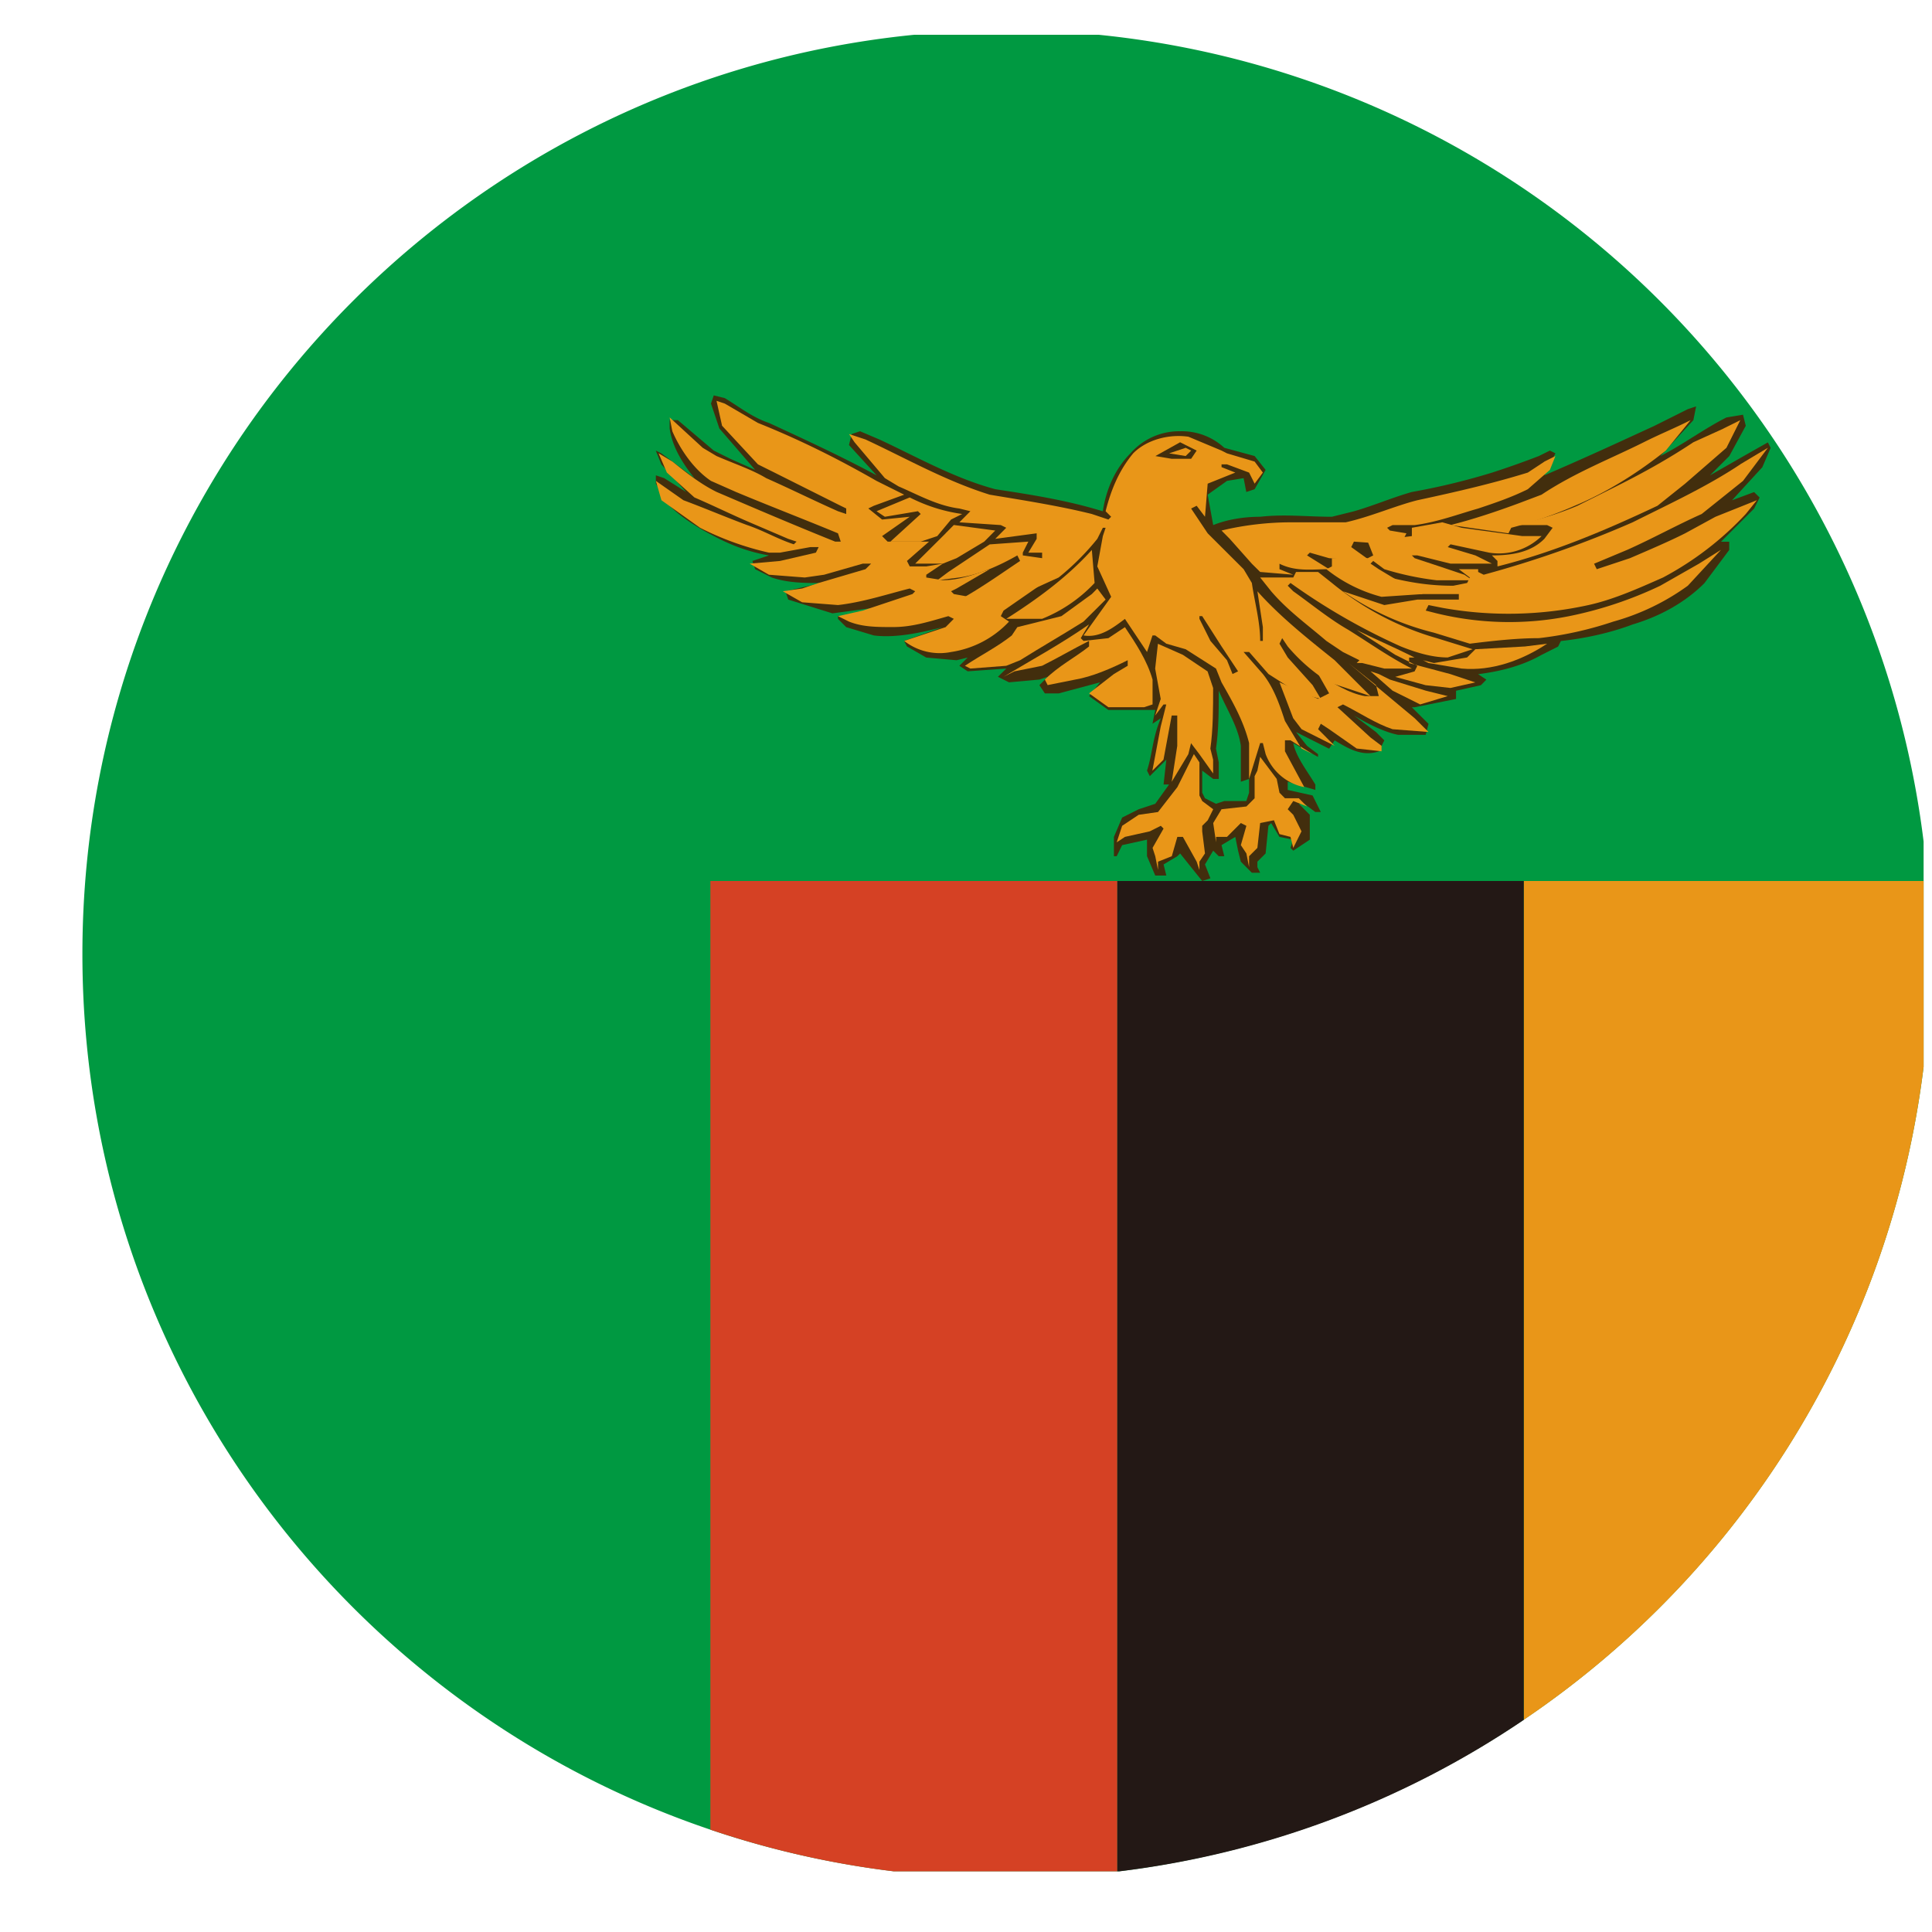<?xml version="1.0" standalone="no"?><!DOCTYPE svg PUBLIC "-//W3C//DTD SVG 1.1//EN" "http://www.w3.org/Graphics/SVG/1.1/DTD/svg11.dtd"><svg t="1756431024484" class="icon" viewBox="0 0 1024 1024" version="1.1" xmlns="http://www.w3.org/2000/svg" p-id="129217" xmlns:xlink="http://www.w3.org/1999/xlink" width="200" height="200"><path d="M1019.548 445.974V565.426a489.962 489.962 0 0 1-426.34 426.385h-119.541C231.379 962.382 43.676 755.979 43.676 505.678 43.676 251.77 237.034 42.963 484.575 18.432h97.725a489.917 489.917 0 0 1 437.248 427.587z" fill="#009941" p-id="129218"></path><path d="M1019.548 466.944v98.527a489.606 489.606 0 0 1-211.923 346.067v-444.594h211.923z" fill="#E99618" p-id="129219"></path><path d="M592.095 991.855v-524.911h215.53v444.639a486.845 486.845 0 0 1-214.417 80.273h-1.113z" fill="#231815" p-id="129220"></path><path d="M376.52 969.773V466.944H592.139v524.911h-118.428a486.578 486.578 0 0 1-97.146-22.083z" fill="#D54124" p-id="129221"></path><path d="M660.569 424.559h-11.665l-4.408 1.469-5.832-2.938-1.469-2.938v-11.709l5.832 4.408h2.938v-8.771l-1.469-7.302c1.469-10.24 1.469-20.48 1.469-30.72 4.363 10.24 10.24 19.011 11.709 29.251v19.011l4.363-1.469v7.302l-1.469 4.408z m276.48-190.108l-10.24 5.788-20.48 11.709 10.24-10.24 8.726-16.028-1.469-5.877-8.771 1.469c-11.665 5.832-23.374 14.603-35.083 20.48l17.542-19.055 1.469-7.302-4.408 1.469-17.542 8.771c-19.011 8.771-38.022 17.542-58.502 26.312l5.877-11.665-2.938-1.469-5.832 2.894a474.602 474.602 0 0 1-24.888 8.815 359.914 359.914 0 0 1-42.429 10.24c-10.24 2.894-20.48 7.302-30.72 10.24l-11.665 2.894c-13.178 0-24.888-1.469-38.022 0-8.771 0-17.586 1.469-24.888 4.408l-2.938-16.117 10.24-7.302 8.815-1.469 1.425 7.346 4.408-1.469 5.832-10.24-5.832-7.346-16.072-4.363a33.213 33.213 0 0 0-23.418-8.771 34.282 34.282 0 0 0-26.312 11.709c-8.771 8.771-13.178 20.48-14.648 30.72-19.011-5.877-38.022-8.815-56.988-11.709-21.994-5.877-42.474-17.586-61.44-26.357l-10.24-4.363-4.452 1.469-1.425 5.832 14.648 16.072c-19.055-10.24-38.066-19.011-57.077-27.782-8.771-2.894-16.072-8.771-23.374-13.134l-5.877-1.469-1.469 4.363 4.452 13.178 18.966 21.949-13.178-5.877-8.771-4.363-19.011-16.117h-4.363v4.408c1.469 10.24 7.302 19.011 13.134 26.312l-11.665-8.771-5.877-4.363-2.938-1.469 2.938 7.302 13.178 14.648-11.709-7.346-4.363-1.469v4.408l7.302 11.709c7.302 7.302 17.542 13.134 26.312 17.542 8.771 4.408 17.542 7.302 26.312 8.771l-8.771 2.938 1.469 4.363 8.771 4.408c8.771 2.938 17.542 2.938 26.312 2.938l-19.011 4.363 1.469 4.408 23.418 7.302 21.949-2.938-5.877 2.938-13.134 1.469v1.469l4.363 4.363 14.648 4.408c11.665 1.469 24.843-1.469 36.508-4.408l-20.435 7.302 1.469 2.938 10.24 5.877 16.072 1.425 5.877-1.425-4.408 4.363 4.408 2.938 20.48-1.469-4.452 4.363 5.877 2.938 16.117-1.469 4.363-1.469-4.363 4.452 2.894 4.363h7.346l21.905-5.877-5.832 7.302 10.24 7.346h24.843l-1.469 7.302 4.452-2.938c-4.452 10.24-4.452 19.011-7.346 27.782l1.469 2.938 8.771-8.771-1.469 13.178h2.938l-7.346 10.24-8.771 2.894-8.771 4.408-4.363 10.24v10.24h1.469l2.894-5.877 13.178-2.894v8.771l4.363 10.24h5.877l-1.469-5.877 7.302-4.363 1.469-1.469 5.832 7.302 5.877 7.302 4.363-1.425-2.894-7.346 4.363-7.302 2.938 2.938h2.938l-1.469-5.877 7.302-4.363 1.469 7.302 1.469 5.832 5.832 5.877h4.408l-1.469-2.938v-2.938l4.363-4.363 1.469-14.648 1.469-1.425 4.408 7.302 7.302 1.469-1.469 4.363 1.469 1.469 8.771-5.832V431.861l-5.832-5.832h2.894l5.877 4.363h2.894l-4.363-8.771-13.178-2.938v-4.363l14.648 4.363V415.833c-4.408-7.346-10.24-14.648-11.709-21.949l13.134 7.302v-1.469l-5.788-4.363-5.877-7.346 17.542 8.815 2.938-4.408c7.302 4.408 14.603 8.771 23.374 5.832l2.938-5.832-4.408-4.408-11.665-8.771c7.302 4.408 16.028 8.771 23.374 10.24h14.648l1.469-5.832-8.815-8.771h1.469l21.949-4.408v-4.363l13.178-2.938 2.894-2.938-4.363-2.894c11.709-1.469 23.374-4.408 33.614-10.24l8.771-4.408 1.469-2.938c13.178-1.425 26.357-4.363 38.022-8.771 14.648-4.363 27.826-11.665 38.066-21.905l13.134-17.586v-4.363h-4.363l17.542-17.542 2.938-5.877-2.938-2.894-11.709 4.363 16.072-17.542 4.408-10.24-1.469-2.938z" fill="#422E0D" p-id="129222"></path><path d="M379.77 212.458l4.408 1.469 17.542 10.24c21.949 8.771 42.429 19.011 62.865 30.72l14.648 7.302-16.072 5.877-2.938 1.425 7.302 5.877 14.648-1.469-14.648 10.24 2.938 2.938h21.949l-11.709 10.24 1.469 2.894h8.771l8.771-1.469-8.771 5.877v1.469l8.771 1.425c8.771 0 16.072-2.894 24.843-5.788l-17.542 10.195-2.938 1.469 1.469 1.469 16.117 2.894c10.24 0 19.011-4.363 29.251-7.302l-19.011 13.178-1.469 2.938 4.363 2.894a52.58 52.58 0 0 1-30.72 16.117 30.586 30.586 0 0 1-24.843-5.877l21.949-7.302 4.363-4.408-2.894-1.425c-10.24 2.894-19.011 5.788-29.251 5.788-8.771 0-16.117 0-23.418-2.894l-5.832-2.894 13.134-2.938 26.357-8.771 1.425-1.469-2.894-1.469c-11.709 2.938-24.888 7.302-38.022 8.771l-19.011-1.469-10.24-5.832 10.24-1.469 8.771-2.938 24.843-7.302 2.938-2.938h-4.408l-20.48 5.877-10.24 1.469-19.011-1.469-10.24-5.877 16.117-1.425 19.011-4.408 1.469-2.938h-4.408l-16.072 2.938h-5.877a155.603 155.603 0 0 1-36.508-13.178l-20.48-14.603-2.938-10.24 14.603 10.24c11.709 4.363 21.949 8.771 33.658 13.134 8.771 2.938 16.028 7.346 24.843 10.24l1.469-1.425-4.408-1.469-20.48-8.771c-10.24-4.408-19.011-8.771-29.251-13.178l-14.603-13.178-4.408-10.24 7.346 4.408c7.302 5.832 14.603 11.709 23.374 16.072 20.48 8.771 40.96 17.542 62.909 26.357h2.938l-1.469-4.408c-17.586-7.302-36.597-14.603-54.138-21.949l-13.178-5.832c-8.771-5.877-16.028-16.072-20.48-26.312l-1.425-7.346 17.542 16.117 7.302 4.363c10.24 4.408 19.011 7.302 26.312 11.709 13.178 5.832 24.888 11.709 38.066 17.542l4.363 1.469v-2.938l-2.938-1.425-35.083-17.586-8.771-4.363-19.011-20.48-2.938-13.178z m491.431 21.949c8.771-4.408 16.072-7.302 24.843-11.709l-13.134 16.117c-14.648 11.665-30.72 21.905-48.262 29.251a227.506 227.506 0 0 1-33.658 11.665l-1.469 2.938-30.72-4.408c11.709-2.894 24.888-7.302 36.597-11.665l11.665-4.408c17.586-11.709 36.597-19.011 54.138-27.782z" fill="#E99618" p-id="129223"></path><path d="M913.586 227.061l8.815-4.363-7.346 14.648-21.905 19.011-14.648 11.709c-27.782 13.134-55.563 24.843-84.814 32.145v-2.894l-2.938-2.938c10.24 0 20.48-1.469 27.782-8.771l4.408-5.877-2.938-1.425h-16.072c11.709-2.938 21.905-5.877 32.145-10.24l20.48-10.24c14.648-7.346 27.782-14.648 40.96-23.418l16.072-7.302z m-463.605 2.983l8.771 2.894c21.949 10.24 42.429 21.949 65.803 29.251 17.586 2.938 36.597 5.877 54.138 10.24l8.771 2.938 1.469-1.469-2.938-2.938c2.938-11.665 7.302-21.905 14.648-30.72 7.302-7.302 19.011-10.24 29.251-8.771l17.542 7.346 2.894 1.469 14.648 4.363 4.363 5.832-4.363 5.877-2.938-5.877-11.709-4.363h-2.894v1.469l7.302 2.894-14.648 5.877-1.425 17.542-4.408-5.832-2.938 1.469 8.771 13.134 19.055 19.011 4.363 7.302c1.469 10.24 4.408 20.48 4.408 30.72h1.425v-7.302l-2.894-19.011c11.709 13.178 26.312 24.843 40.96 36.552l13.134 13.178 5.877 5.832-21.949-7.302a93.451 93.451 0 0 1-21.949-19.011l-2.938-4.408-1.425 2.938 4.363 7.302 13.178 14.648 4.363 7.302-11.709-2.938-16.028-10.24-10.24-11.665h-2.938l10.24 11.709c5.788 7.302 8.771 16.028 11.665 24.843l8.771 14.603 5.877 2.938-11.709-7.302h-2.938v5.832l10.24 19.011a27.648 27.648 0 0 1-20.48-17.542l-1.469-5.832h-1.425l-5.877 19.011v-19.011c-2.894-11.709-8.771-21.949-14.603-32.189l-2.938-7.302-16.072-10.24-10.24-2.938-5.877-4.363h-1.469l-2.894 8.771-11.709-17.542c-5.832 4.363-13.178 10.24-21.949 8.771l14.648-20.48-7.346-16.117 2.938-16.072 1.469-4.408h-1.469l-2.938 5.877a135.435 135.435 0 0 1-20.48 20.48l-16.028 7.302-21.994 5.832-11.665-2.894c10.24-5.877 20.48-13.178 29.251-19.011l-1.469-2.938c-10.24 5.832-20.48 10.24-30.72 11.709l-11.709 1.469 5.877-4.408 21.905-14.603 20.48-1.469-2.938 5.832v1.469l10.24 1.469v-2.938h-7.302l4.408-7.302v-2.938l-21.949 2.938 5.832-5.877-2.894-1.425-21.949-1.469 5.832-5.877-5.832-1.425c-11.709-1.469-21.949-7.346-32.189-11.709l-7.302-4.408-16.072-19.011-2.938-4.363z" fill="#E99618" p-id="129224"></path><path d="M612.307 241.753l13.178-7.346 8.771 4.408-2.938 4.363h-10.24l-8.771-1.469z" fill="#422E0D" p-id="129225"></path><path d="M619.654 240.284l8.771-2.938 2.938 1.469-2.938 2.894-8.771-1.425z m302.748 5.788l14.603-8.726-13.178 17.542-21.905 17.542c-13.178 5.877-26.357 13.178-39.491 19.011l-17.542 7.346 1.425 2.894 17.586-5.832c10.24-4.408 20.48-8.771 29.251-13.178l16.072-8.771 21.949-8.771-5.877 7.302a166.734 166.734 0 0 1-43.854 33.658c-13.178 5.832-26.312 11.709-39.491 14.603a197.677 197.677 0 0 1-77.512 1.469l-7.302-1.469-1.469 2.938 5.832 1.469a162.504 162.504 0 0 0 70.211 1.469 207.917 207.917 0 0 0 48.262-16.117l20.48-11.665 11.709-7.346-17.586 19.011a123.592 123.592 0 0 1-39.491 19.011 191.533 191.533 0 0 1-39.446 8.771c-11.709 0-24.888 1.469-36.597 2.938l-19.011-5.832a144.562 144.562 0 0 1-48.262-21.949l21.949 7.302 17.542-2.894h21.949v-2.938h-20.48l-16.072-8.771c11.665 2.894 21.905 4.363 33.614 4.363l7.346-1.469 1.425-2.894-5.832-4.408h10.24v1.469l2.938 1.469a565.203 565.203 0 0 0 78.937-27.782c20.48-10.24 39.491-19.011 57.077-30.72z m-103.869-1.425l5.877-2.938-2.938 7.346-11.709 10.24c-8.771 4.363-17.542 7.302-26.312 10.24-10.24 2.894-21.949 7.302-33.658 8.771h-11.709l-2.894 1.425 1.469 1.469 8.771 1.469-1.469 2.938-5.877 2.938-20.48-1.469-1.425 2.894 10.24 7.346-21.949-1.469-10.24-2.938-1.469 1.469 11.709 7.302c-8.771 0-17.542 1.469-26.312-2.894v2.894l7.302 2.938-17.542-1.469-4.408-4.363-11.709-13.178-4.363-4.408c11.709-2.894 24.843-4.363 36.552-4.363h29.251c13.178-2.938 26.312-8.771 38.022-11.709 20.48-4.408 39.491-8.771 58.502-14.648l8.771-5.788z m-336.362 19.011c8.771 4.408 17.542 7.302 27.782 8.771l-5.877 2.938-7.302 8.771-8.771 2.938H471.93l16.072-14.648-1.469-1.469-17.542 2.938-4.408-2.938 17.586-7.302z" fill="#E99618" p-id="129226"></path><path d="M748.321 279.73l16.117-2.894 10.24 2.894c10.24 1.469 21.905 2.938 32.145 4.408h10.24a32.323 32.323 0 0 1-27.782 8.771l-20.48-4.408-1.469 1.469 14.648 4.408 8.771 4.363h-21.949l-17.542-4.363h-2.938l1.469 1.469 13.178 4.363 13.178 4.408 4.363 2.938h-19.011a155.336 155.336 0 0 1-27.782-5.877l-5.877-4.363-1.425 1.425 4.363 2.938 14.648 8.771 8.771 4.408-21.949 1.469a78.67 78.67 0 0 1-29.251-14.648l2.938-1.469v-4.363h19.011l2.894-1.469-2.894-7.302 23.374-2.938v-4.408z m-247.14 2.938l4.363-4.408 21.949 2.938-5.832 5.877-14.648 8.771-7.302 2.894h-14.648l16.117-16.028z m32.145 45.323c16.117-10.24 32.189-21.905 45.368-36.508l1.469 17.497a78.047 78.047 0 0 1-27.826 19.011h-19.011z m153.6-24.843h11.665l7.346 5.832c16.072 13.178 35.083 23.418 55.563 29.251l19.011 5.877-13.178 4.363c-8.771 0-17.542-2.894-24.843-5.832a335.827 335.827 0 0 1-58.502-33.658l-1.469 1.469 2.938 2.938c10.24 7.302 19.011 14.603 29.251 20.48 11.709 7.302 21.905 14.603 33.614 20.48h-14.603l-11.709-2.938h-2.938l1.469-1.469-8.771-4.363-8.771-5.877c-10.24-8.771-20.48-16.072-29.251-26.312l-5.832-7.302h17.542l1.469-2.938z" fill="#E99618" p-id="129227"></path><path d="M578.694 314.858l2.894-2.938 4.408 5.877-11.709 11.665c-11.709 7.346-21.949 13.178-33.614 20.48l-7.346 2.938-19.011 1.469-2.894-1.469c8.771-5.832 17.542-10.24 24.843-16.072l2.938-4.408 23.374-5.832 16.117-11.709z" fill="#E99618" p-id="129228"></path><path d="M635.726 326.567h1.469l10.24 16.028 8.771 13.223-2.938 1.425-2.938-7.302-8.771-10.24-5.832-11.709v-1.425z" fill="#422E0D" p-id="129229"></path><path d="M531.901 358.712c14.603-8.771 30.72-17.542 45.323-27.782l-4.408 7.302 1.469 1.469 13.178-1.469 8.771-5.832c5.832 8.771 11.709 17.542 14.648 27.782v13.178l-4.452 1.469h-18.966l-10.24-7.346 13.178-10.24 7.302-4.363V349.941c-8.771 4.408-19.011 8.771-27.782 10.24l-14.648 2.938-1.469-2.938c7.346-7.302 16.117-11.709 23.418-17.542V339.701c-8.771 4.408-16.072 8.771-24.888 13.178l-14.603 2.938-5.832 2.894zM719.026 333.913c8.815 4.363 19.011 8.771 27.826 13.134l2.894 1.469h1.469-4.363v2.938l21.905 5.832 13.178 4.408-13.178 2.938-13.134-1.469-16.117-4.408 10.24-2.894 1.469-2.938-11.709-5.877-20.48-13.134z m-105.294 7.302l13.178 5.832 13.134 8.815 2.938 8.771c0 10.24 0 21.905-1.469 32.145l1.469 5.877v7.302l-7.302-10.24-4.408-5.832-1.425 5.832-8.815 14.648 2.938-19.011v-16.117h-2.938l-4.363 23.418-5.877 5.832 4.408-23.374 2.938-11.709h-1.469l-4.408 5.832 2.938-8.771-2.938-16.072 1.469-13.178z" fill="#E99618" p-id="129230"></path><path d="M808.292 342.639l11.709-1.469c-13.178 8.771-29.251 14.648-45.323 13.178l-17.542-2.938-2.938-1.469 5.832 1.469 17.542-2.938 4.408-4.363 26.312-1.469z m-93.585 8.771l8.771 7.302 26.312 21.949 7.346 7.302-19.055-1.469c-8.771-2.894-17.542-8.771-26.268-13.134l-2.938 1.469 17.542 16.072 5.832 4.408v2.894l-13.178-1.469-14.603-10.24-4.408-2.894-1.425 2.894 8.771 8.815-17.542-8.815-4.452-5.832-7.257-19.011 20.48 8.771 5.832-2.938-5.832-10.24c7.302 4.408 16.028 10.24 24.843 11.709h7.302l-1.469-5.832-14.603-11.709z m11.709 4.408l4.363 1.425 5.877 2.938 19.011 5.877 11.665 2.894-14.603 4.408-14.648-7.302-11.665-10.24z m-93.629 43.854l2.938 4.408v17.542l1.469 2.938 5.832 4.363-2.894 5.832-2.938 2.938v2.938l1.469 11.709-2.938 4.363v4.408l-1.469-4.408-7.302-13.134h-2.938l-2.938 10.24-7.302 2.894v4.408l-1.469-7.302-1.425-4.408 5.832-10.24-1.469-1.469-5.832 2.938-13.178 2.938-4.363 2.894 2.894-8.771 8.771-5.832 10.24-1.469 10.24-13.178 2.938-5.832 5.832-11.709z m33.658 8.771l1.469-7.302 8.771 11.709 1.469 7.302 2.894 2.938h7.346l4.363 4.363-7.302-2.894-2.938 4.363 2.938 2.938 4.363 8.771-4.363 8.771-1.469-5.832-5.832-1.469-2.938-7.346-7.302 1.469-1.469 13.178-4.408 4.408v5.788l-1.425-7.257-2.938-4.408 2.938-10.24-2.938-1.469-7.346 7.346h-5.788v2.894l-1.514-10.24 4.408-7.302 13.178-1.469 4.363-4.363V411.381l1.469-2.938z" fill="#E99618" p-id="129231"></path></svg>